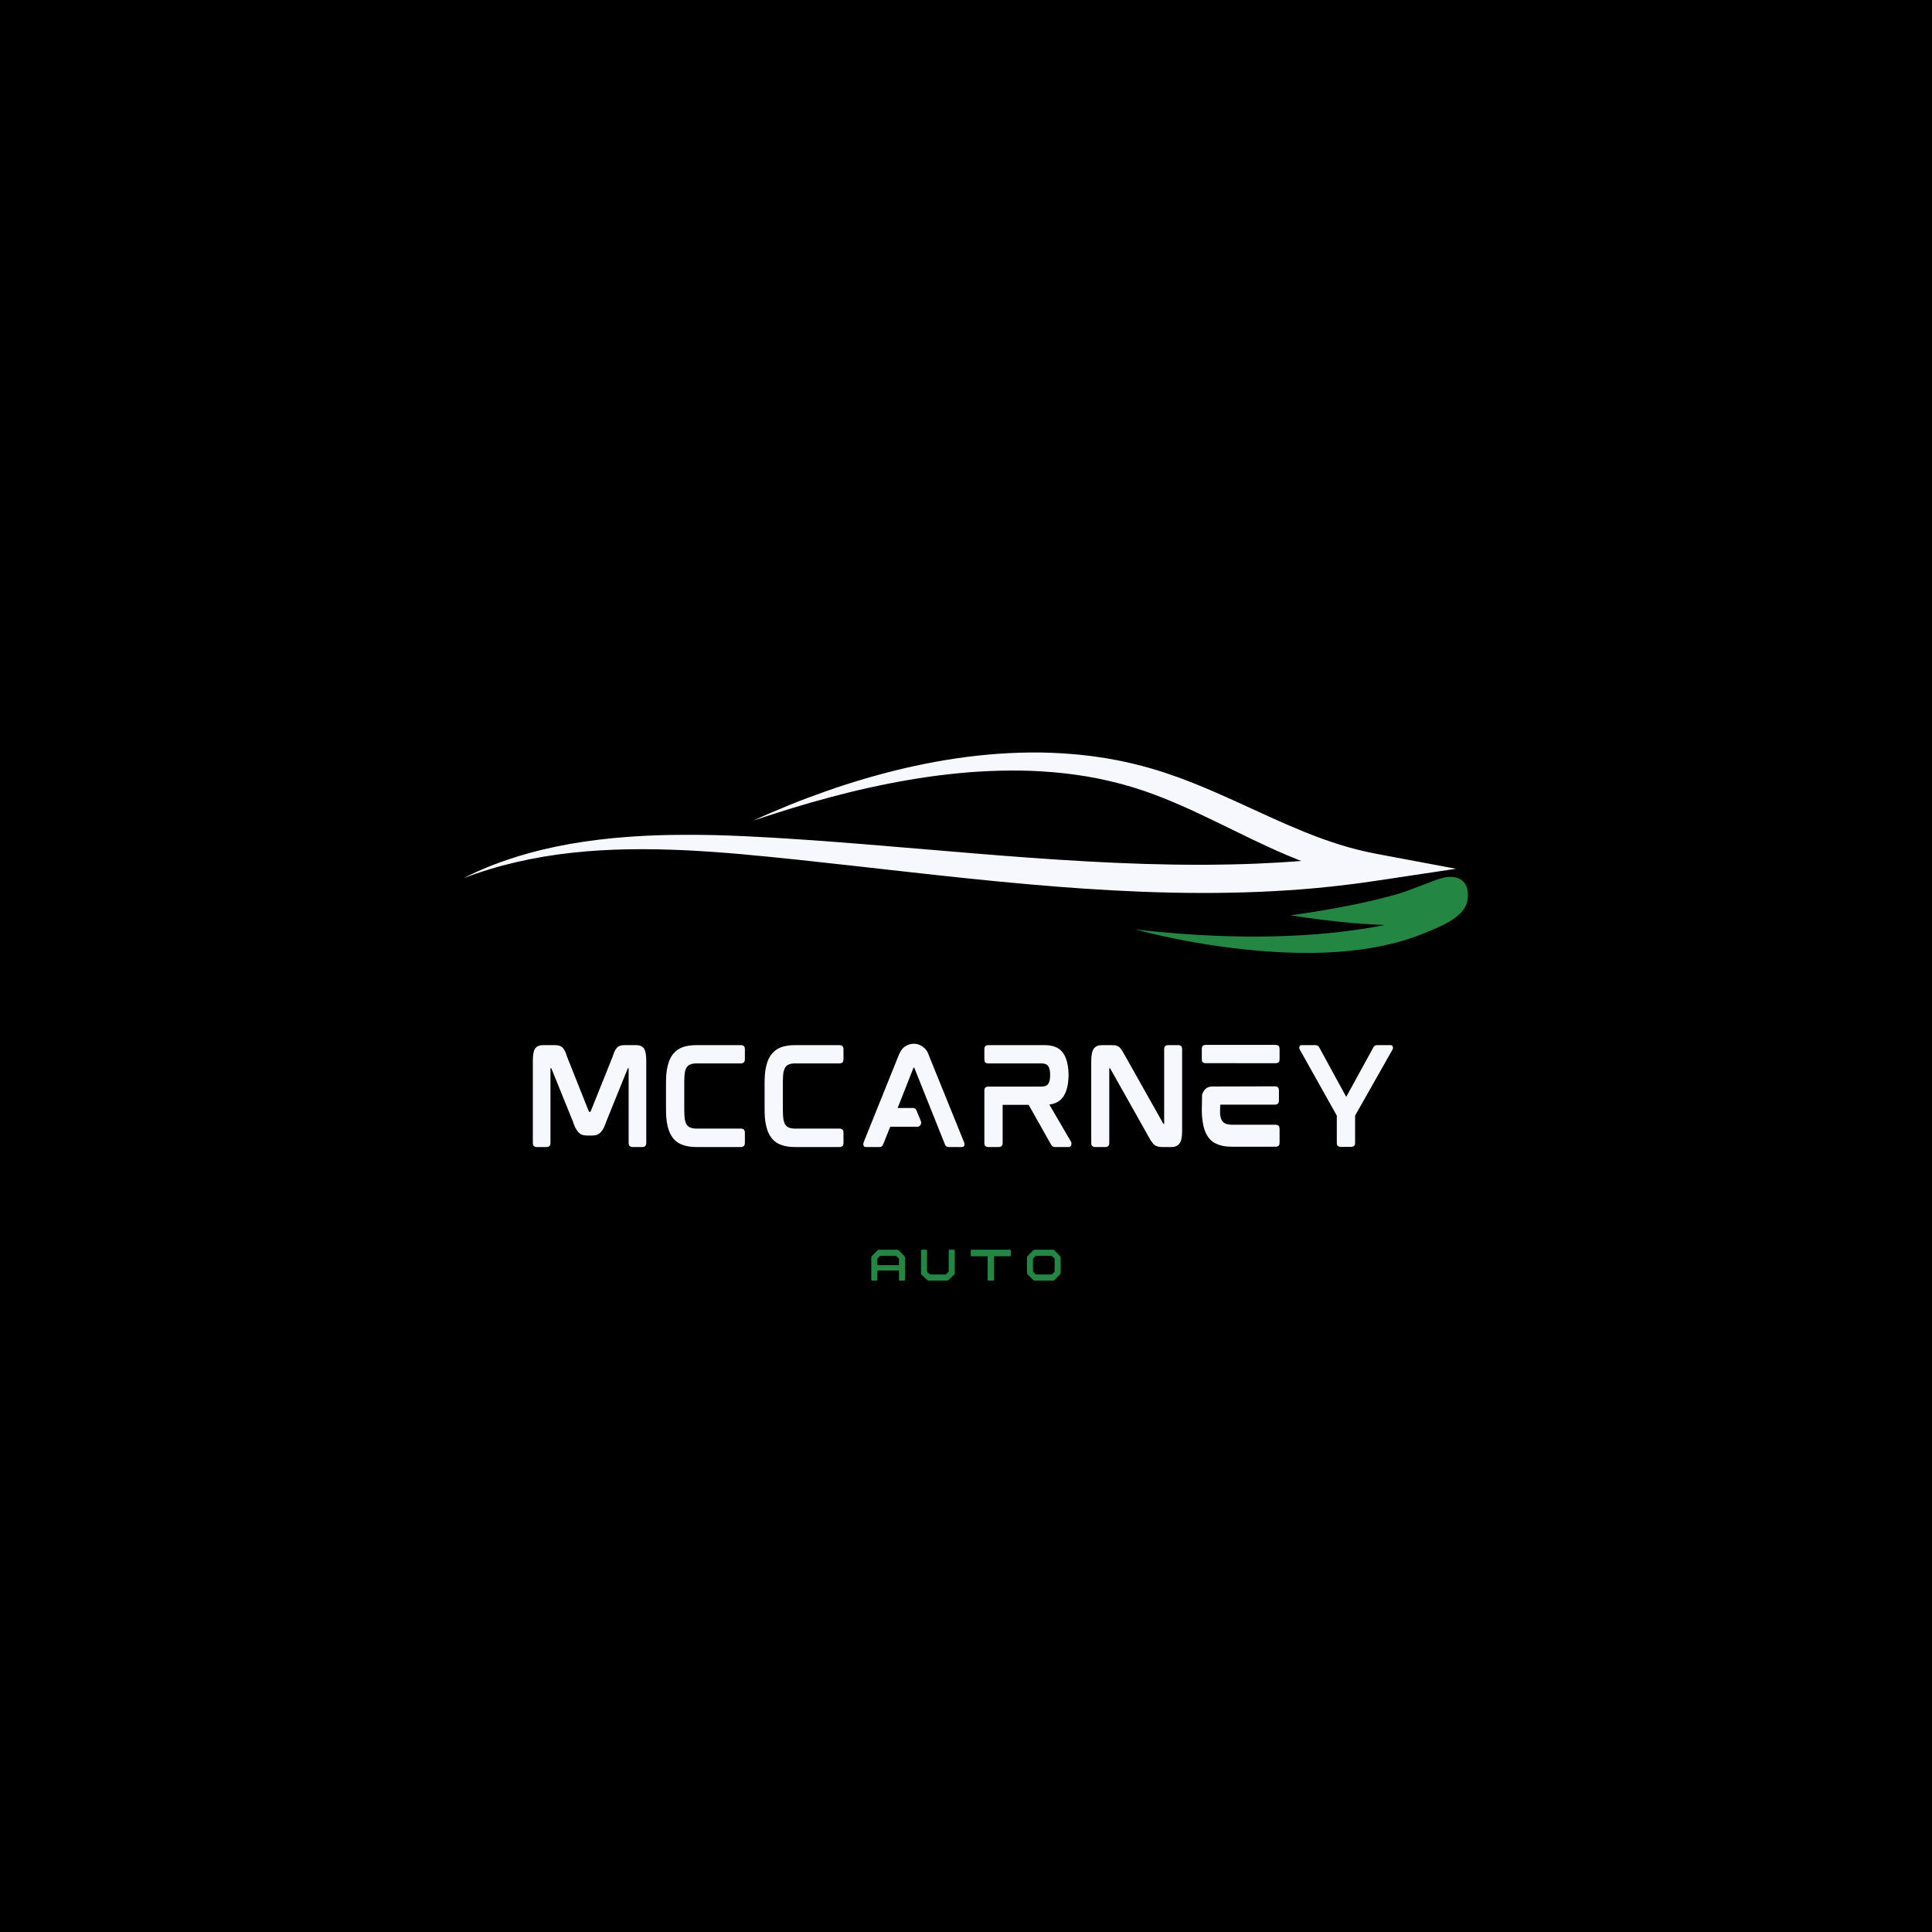<svg xmlns="http://www.w3.org/2000/svg" xmlns:xlink="http://www.w3.org/1999/xlink" width="500" zoomAndPan="magnify" viewBox="0 0 375 375" height="500" preserveAspectRatio="xMidYMid meet" version="1.0"><defs><g/><clipPath id="03937410af"><path d="M 90.125 146.035 L 283 146.035 L 283 174 L 90.125 174 Z M 90.125 146.035 " clip-rule="nonzero"/></clipPath><clipPath id="64be807a70"><path d="M 220 170 L 284.867 170 L 284.867 185 L 220 185 Z M 220 170 " clip-rule="nonzero"/></clipPath></defs><rect x="-37.5" width="450" fill="#ffffff" y="-37.5" height="450" fill-opacity="1"/><rect x="-37.5" width="450" fill="#000000" y="-37.5" height="450" fill-opacity="1"/><g clip-path="url(#03937410af)"><path fill="#f7f8fd" d="M 267.172 165.727 C 264.77 165.273 262.387 164.68 260.047 163.949 C 257.707 163.215 255.391 162.371 253.105 161.445 C 250.816 160.512 248.543 159.516 246.27 158.48 L 239.383 155.332 C 237.059 154.277 234.691 153.238 232.254 152.254 C 231.641 152.008 231.035 151.762 230.41 151.527 L 229.48 151.176 L 228.543 150.832 C 227.918 150.598 227.273 150.387 226.641 150.164 C 226.32 150.059 225.996 149.953 225.676 149.848 C 225.352 149.746 225.035 149.637 224.707 149.539 C 224.051 149.344 223.402 149.141 222.738 148.961 C 222.406 148.867 222.074 148.773 221.742 148.688 L 220.734 148.434 C 220.066 148.266 219.398 148.094 218.715 147.953 L 217.699 147.734 C 217.359 147.664 217.02 147.586 216.676 147.531 L 214.621 147.16 L 212.551 146.852 C 212.379 146.828 212.207 146.797 212.031 146.777 L 211.512 146.719 L 210.473 146.594 C 210.125 146.559 209.781 146.508 209.43 146.48 L 208.387 146.387 C 205.602 146.145 202.809 146.031 200.023 146.059 C 197.242 146.086 194.469 146.223 191.727 146.473 C 186.234 146.965 180.867 147.895 175.645 149.094 C 170.43 150.312 165.359 151.812 160.449 153.531 C 157.996 154.395 155.57 155.297 153.199 156.266 C 150.82 157.227 148.477 158.234 146.18 159.289 C 151.102 157.645 156.066 156.086 161.117 154.75 C 166.16 153.398 171.285 152.258 176.457 151.367 C 179.047 150.922 181.652 150.562 184.262 150.27 C 185.566 150.117 186.875 150.004 188.18 149.891 L 190.145 149.758 C 190.797 149.715 191.453 149.691 192.109 149.66 C 194.727 149.551 197.34 149.527 199.938 149.613 L 201.883 149.703 C 202.531 149.746 203.176 149.797 203.82 149.844 L 204.305 149.879 L 204.785 149.922 L 205.746 150.016 C 206.066 150.051 206.387 150.074 206.707 150.113 L 207.664 150.234 L 208.617 150.352 C 208.938 150.391 209.25 150.449 209.566 150.496 L 210.512 150.641 L 210.984 150.715 C 211.141 150.738 211.297 150.773 211.453 150.801 L 213.32 151.148 L 215.168 151.555 C 215.477 151.617 215.777 151.699 216.082 151.777 L 216.992 152.004 C 217.605 152.148 218.195 152.328 218.793 152.496 L 219.691 152.75 C 219.988 152.84 220.281 152.938 220.574 153.027 C 221.164 153.211 221.746 153.414 222.332 153.609 C 227 155.227 231.461 157.289 235.934 159.457 C 240.414 161.625 244.918 163.91 249.75 165.969 C 250.676 166.363 251.613 166.746 252.562 167.121 C 249.699 167.34 246.828 167.504 243.949 167.629 L 241.215 167.727 L 238.477 167.793 C 237.562 167.82 236.648 167.82 235.734 167.832 L 234.363 167.848 C 233.906 167.852 233.449 167.848 232.992 167.848 C 229.332 167.863 225.664 167.789 221.996 167.68 C 218.324 167.57 214.652 167.402 210.977 167.199 C 207.301 166.992 203.621 166.758 199.938 166.488 C 192.574 165.961 185.203 165.32 177.809 164.699 C 170.418 164.074 163 163.453 155.555 162.949 L 152.762 162.766 C 151.832 162.703 150.898 162.645 149.965 162.59 C 148.098 162.48 146.227 162.383 144.352 162.297 C 143.414 162.254 142.477 162.223 141.539 162.184 L 138.715 162.094 C 137.773 162.078 136.832 162.059 135.891 162.047 L 134.477 162.039 C 134.004 162.031 133.535 162.031 133.062 162.035 C 132.117 162.043 131.176 162.039 130.23 162.062 L 128.812 162.09 C 128.344 162.102 127.871 162.121 127.398 162.137 L 125.98 162.191 L 124.566 162.266 C 123.625 162.309 122.684 162.383 121.742 162.445 C 117.977 162.719 114.23 163.176 110.551 163.82 C 106.867 164.477 103.262 165.344 99.797 166.449 C 96.336 167.551 93.012 168.879 89.941 170.469 C 96.578 167.914 103.734 166.316 110.984 165.523 C 118.254 164.715 125.617 164.699 132.945 165.031 C 133.402 165.051 133.859 165.074 134.32 165.102 L 135.691 165.18 C 136.609 165.234 137.527 165.305 138.441 165.359 L 141.191 165.566 C 142.105 165.641 143.023 165.715 143.938 165.797 C 145.773 165.961 147.605 166.133 149.438 166.32 C 151.273 166.496 153.109 166.691 154.945 166.883 C 162.289 167.664 169.633 168.508 177.004 169.328 C 191.734 170.965 206.59 172.5 221.66 173.086 C 229.191 173.379 236.77 173.418 244.352 173.109 C 248.141 172.941 251.934 172.707 255.711 172.352 C 259.488 171.992 263.254 171.535 266.996 170.973 L 282.613 168.629 Z M 267.172 165.727 " fill-opacity="1" fill-rule="nonzero"/></g><g clip-path="url(#64be807a70)"><path fill="#238642" d="M 225.73 181.707 C 231.551 182.98 237.453 183.918 243.387 184.461 C 250.828 185.145 258.41 185.242 265.805 184.047 C 269.402 183.465 272.965 182.566 276.336 181.172 C 279.098 180.027 284.332 178.168 284.828 174.73 C 285.008 173.512 285.055 171.668 283.523 170.719 C 281.547 169.492 278.898 170.727 277.051 171.43 C 274.844 172.27 272.668 173.16 270.285 173.812 C 267.309 174.629 264.23 175.305 261.121 175.91 C 257.617 176.586 254.047 177.195 250.441 177.652 C 252.223 177.949 255.176 178.348 256.777 178.547 C 258.688 178.785 260.609 178.992 262.543 179.16 C 264.574 179.336 266.672 179.469 268.773 179.535 C 259.422 181.414 243.496 183.059 220.336 180.398 C 222.156 180.867 223.973 181.324 225.73 181.707 Z M 225.73 181.707 " fill-opacity="1" fill-rule="nonzero"/></g><g fill="#f7f8fd" fill-opacity="1"><g transform="translate(101.502, 222.608)"><g><path d="M 21.938 -19.75 C 22.727 -19.75 23.27 -19.492 23.562 -18.984 C 23.812 -18.535 23.938 -17.758 23.938 -16.656 L 23.938 -0.812 C 23.938 -0.445 23.848 -0.211 23.672 -0.109 C 23.504 -0.016 23.363 0.031 23.25 0.031 L 21.188 0.031 C 21.094 0.031 20.957 -0.016 20.781 -0.109 C 20.602 -0.211 20.516 -0.445 20.516 -0.812 L 20.516 -15.219 C 20.516 -15.238 20.516 -15.25 20.516 -15.25 C 20.516 -15.258 20.516 -15.266 20.516 -15.266 L 20.391 -15.266 C 20.359 -15.266 20.344 -15.25 20.344 -15.219 L 16.234 -5.062 C 16.066 -4.562 15.895 -4.129 15.719 -3.766 C 15.645 -3.586 15.555 -3.426 15.453 -3.281 C 15.348 -3.133 15.242 -3 15.141 -2.875 C 14.898 -2.625 14.645 -2.445 14.375 -2.344 C 14.125 -2.25 13.805 -2.203 13.422 -2.203 L 12.438 -2.203 C 12.082 -2.203 11.766 -2.25 11.484 -2.344 C 11.336 -2.395 11.203 -2.469 11.078 -2.562 C 10.961 -2.656 10.844 -2.758 10.719 -2.875 C 10.508 -3.133 10.316 -3.43 10.141 -3.766 C 9.984 -4.129 9.816 -4.562 9.641 -5.062 L 5.531 -15.203 C 5.52 -15.242 5.5 -15.266 5.469 -15.266 L 5.344 -15.266 C 5.344 -15.266 5.344 -15.258 5.344 -15.25 C 5.344 -15.25 5.344 -15.238 5.344 -15.219 L 5.344 -0.812 C 5.344 -0.445 5.258 -0.211 5.094 -0.109 C 4.926 -0.016 4.785 0.031 4.672 0.031 L 2.609 0.031 C 2.492 0.031 2.348 -0.016 2.172 -0.109 C 2.004 -0.211 1.922 -0.445 1.922 -0.812 L 1.922 -16.656 C 1.922 -17.758 2.047 -18.535 2.297 -18.984 C 2.586 -19.492 3.141 -19.75 3.953 -19.75 L 6.156 -19.75 C 6.508 -19.75 6.789 -19.719 7 -19.656 C 7.27 -19.57 7.492 -19.453 7.672 -19.297 C 7.754 -19.203 7.836 -19.098 7.922 -18.984 C 8.004 -18.867 8.082 -18.738 8.156 -18.594 C 8.219 -18.457 8.285 -18.297 8.359 -18.109 C 8.43 -17.922 8.5 -17.719 8.562 -17.5 L 12.781 -6.906 C 12.789 -6.852 12.801 -6.82 12.812 -6.812 C 12.832 -6.812 12.844 -6.812 12.844 -6.812 L 13.094 -6.812 C 13.125 -6.812 13.145 -6.844 13.156 -6.906 L 17.406 -17.5 C 17.477 -17.719 17.547 -17.922 17.609 -18.109 C 17.68 -18.297 17.75 -18.457 17.812 -18.594 C 17.883 -18.738 17.961 -18.867 18.047 -18.984 C 18.129 -19.098 18.207 -19.203 18.281 -19.297 C 18.477 -19.473 18.695 -19.594 18.938 -19.656 C 19.145 -19.719 19.426 -19.75 19.781 -19.75 Z M 21.938 -19.75 "/></g></g></g><g fill="#f7f8fd" fill-opacity="1"><g transform="translate(127.347, 222.608)"><g><path d="M 16.562 -19.75 C 16.656 -19.75 16.789 -19.703 16.969 -19.609 C 17.145 -19.516 17.234 -19.281 17.234 -18.906 L 17.234 -17.062 C 17.234 -16.676 17.145 -16.438 16.969 -16.344 C 16.789 -16.25 16.656 -16.203 16.562 -16.203 L 7.953 -16.203 C 7.41 -16.203 7 -16.145 6.719 -16.031 C 6.426 -15.938 6.18 -15.758 5.984 -15.5 C 5.816 -15.258 5.68 -14.91 5.578 -14.453 C 5.547 -14.234 5.52 -13.973 5.5 -13.672 C 5.477 -13.379 5.469 -13.047 5.469 -12.672 L 5.469 -7.094 C 5.469 -6.738 5.477 -6.41 5.5 -6.109 C 5.52 -5.805 5.547 -5.535 5.578 -5.297 C 5.629 -5.078 5.688 -4.879 5.75 -4.703 C 5.812 -4.523 5.891 -4.375 5.984 -4.25 C 6.18 -3.988 6.426 -3.812 6.719 -3.719 C 7 -3.602 7.41 -3.547 7.953 -3.547 L 16.562 -3.547 C 16.656 -3.547 16.789 -3.5 16.969 -3.406 C 17.145 -3.312 17.234 -3.078 17.234 -2.703 L 17.234 -0.812 C 17.234 -0.445 17.145 -0.211 16.969 -0.109 C 16.789 -0.016 16.656 0.031 16.562 0.031 L 7.844 0.031 C 6.801 0.031 5.895 -0.109 5.125 -0.391 C 4.395 -0.641 3.781 -1.078 3.281 -1.703 C 2.789 -2.336 2.441 -3.117 2.234 -4.047 C 2.117 -4.523 2.035 -5.051 1.984 -5.625 C 1.941 -6.207 1.922 -6.832 1.922 -7.5 L 1.922 -12.25 C 1.922 -12.906 1.941 -13.52 1.984 -14.094 C 2.035 -14.664 2.117 -15.188 2.234 -15.656 C 2.441 -16.613 2.789 -17.395 3.281 -18 C 3.75 -18.602 4.363 -19.051 5.125 -19.344 C 5.895 -19.613 6.801 -19.75 7.844 -19.75 Z M 16.562 -19.75 "/></g></g></g><g fill="#f7f8fd" fill-opacity="1"><g transform="translate(146.485, 222.608)"><g><path d="M 16.562 -19.75 C 16.656 -19.75 16.789 -19.703 16.969 -19.609 C 17.145 -19.516 17.234 -19.281 17.234 -18.906 L 17.234 -17.062 C 17.234 -16.676 17.145 -16.438 16.969 -16.344 C 16.789 -16.25 16.656 -16.203 16.562 -16.203 L 7.953 -16.203 C 7.41 -16.203 7 -16.145 6.719 -16.031 C 6.426 -15.938 6.18 -15.758 5.984 -15.5 C 5.816 -15.258 5.68 -14.91 5.578 -14.453 C 5.547 -14.234 5.52 -13.973 5.5 -13.672 C 5.477 -13.379 5.469 -13.047 5.469 -12.672 L 5.469 -7.094 C 5.469 -6.738 5.477 -6.41 5.5 -6.109 C 5.52 -5.805 5.547 -5.535 5.578 -5.297 C 5.629 -5.078 5.688 -4.879 5.75 -4.703 C 5.812 -4.523 5.891 -4.375 5.984 -4.25 C 6.18 -3.988 6.426 -3.812 6.719 -3.719 C 7 -3.602 7.41 -3.547 7.953 -3.547 L 16.562 -3.547 C 16.656 -3.547 16.789 -3.5 16.969 -3.406 C 17.145 -3.312 17.234 -3.078 17.234 -2.703 L 17.234 -0.812 C 17.234 -0.445 17.145 -0.211 16.969 -0.109 C 16.789 -0.016 16.656 0.031 16.562 0.031 L 7.844 0.031 C 6.801 0.031 5.895 -0.109 5.125 -0.391 C 4.395 -0.641 3.781 -1.078 3.281 -1.703 C 2.789 -2.336 2.441 -3.117 2.234 -4.047 C 2.117 -4.523 2.035 -5.051 1.984 -5.625 C 1.941 -6.207 1.922 -6.832 1.922 -7.5 L 1.922 -12.25 C 1.922 -12.906 1.941 -13.52 1.984 -14.094 C 2.035 -14.664 2.117 -15.188 2.234 -15.656 C 2.441 -16.613 2.789 -17.395 3.281 -18 C 3.75 -18.602 4.363 -19.051 5.125 -19.344 C 5.895 -19.613 6.801 -19.75 7.844 -19.75 Z M 16.562 -19.75 "/></g></g></g><g fill="#f7f8fd" fill-opacity="1"><g transform="translate(165.623, 222.608)"><g><path d="M 14.766 -17.516 L 21.5 -0.906 C 21.594 -0.688 21.617 -0.492 21.578 -0.328 C 21.555 -0.266 21.508 -0.188 21.438 -0.094 C 21.363 -0.008 21.234 0.031 21.047 0.031 L 18.484 0.031 C 18.141 0.031 17.906 -0.145 17.781 -0.5 L 11.844 -15.344 C 11.82 -15.375 11.812 -15.391 11.812 -15.391 L 11.719 -15.391 C 11.719 -15.391 11.711 -15.383 11.703 -15.375 C 11.703 -15.363 11.691 -15.344 11.672 -15.312 L 8.609 -7.547 L 11.578 -7.547 C 11.91 -7.547 12.141 -7.391 12.266 -7.078 L 13.141 -4.938 C 13.211 -4.664 13.176 -4.438 13.031 -4.25 C 12.906 -4.02 12.703 -3.906 12.422 -3.906 L 7.172 -3.906 L 5.797 -0.484 C 5.672 -0.141 5.445 0.031 5.125 0.031 L 2.5 0.031 C 2.301 0.031 2.164 -0.008 2.094 -0.094 C 2.02 -0.188 1.977 -0.266 1.969 -0.328 C 1.914 -0.473 1.93 -0.664 2.016 -0.906 L 8.703 -17.516 C 9.023 -18.367 9.375 -18.953 9.75 -19.266 C 9.801 -19.297 9.859 -19.336 9.922 -19.391 C 9.984 -19.441 10.047 -19.484 10.109 -19.516 C 10.586 -19.848 11.141 -20.016 11.766 -20.016 C 12.422 -20.016 13.008 -19.812 13.531 -19.406 C 14.062 -19.008 14.426 -18.5 14.625 -17.875 C 14.656 -17.832 14.68 -17.773 14.703 -17.703 C 14.723 -17.641 14.742 -17.578 14.766 -17.516 Z M 14.766 -17.516 "/></g></g></g><g fill="#f7f8fd" fill-opacity="1"><g transform="translate(189.144, 222.608)"><g><path d="M 18.266 -14.016 L 18.266 -13.875 C 18.266 -13.895 18.266 -13.906 18.266 -13.906 C 18.266 -13.914 18.266 -13.93 18.266 -13.953 C 18.266 -13.961 18.266 -13.973 18.266 -13.984 C 18.266 -13.992 18.266 -14.004 18.266 -14.016 Z M 18.719 -1.031 C 18.812 -0.906 18.844 -0.711 18.812 -0.453 C 18.77 -0.129 18.586 0.031 18.266 0.031 L 15.625 0.031 C 15.414 0.031 15.25 -0.02 15.125 -0.125 C 15.07 -0.156 15.023 -0.203 14.984 -0.266 C 14.953 -0.328 14.91 -0.391 14.859 -0.453 L 10.516 -8.156 L 5.469 -8.156 L 5.469 -0.812 C 5.469 -0.445 5.383 -0.211 5.219 -0.109 C 5.051 -0.016 4.91 0.031 4.797 0.031 L 2.609 0.031 C 2.492 0.031 2.348 -0.016 2.172 -0.109 C 2.004 -0.211 1.922 -0.445 1.922 -0.812 L 1.922 -10.875 C 1.922 -11.25 2.004 -11.477 2.172 -11.562 C 2.348 -11.656 2.492 -11.703 2.609 -11.703 L 13.031 -11.703 C 13.645 -11.703 14.07 -11.875 14.312 -12.219 C 14.562 -12.57 14.688 -13.148 14.688 -13.953 C 14.688 -14.742 14.562 -15.316 14.312 -15.672 C 14.07 -16.023 13.645 -16.203 13.031 -16.203 L 2.609 -16.203 C 2.492 -16.203 2.348 -16.242 2.172 -16.328 C 2.004 -16.422 1.922 -16.648 1.922 -17.016 L 1.922 -18.906 C 1.922 -19.289 2.004 -19.523 2.172 -19.609 C 2.348 -19.703 2.492 -19.75 2.609 -19.75 L 13.656 -19.75 C 15.301 -19.75 16.484 -19.238 17.203 -18.219 C 17.891 -17.227 18.242 -15.805 18.266 -13.953 C 18.242 -12.098 17.891 -10.676 17.203 -9.688 C 16.598 -8.852 15.707 -8.363 14.531 -8.219 Z M 18.719 -1.031 "/></g></g></g><g fill="#f7f8fd" fill-opacity="1"><g transform="translate(209.887, 222.608)"><g><path d="M 18.891 -19.75 C 18.984 -19.75 19.117 -19.703 19.297 -19.609 C 19.473 -19.523 19.562 -19.289 19.562 -18.906 L 19.562 -3.062 C 19.562 -1.895 19.395 -1.098 19.062 -0.672 C 18.719 -0.203 18.195 0.031 17.5 0.031 L 15.75 0.031 C 15.426 0.031 15.156 0.004 14.938 -0.047 C 14.82 -0.078 14.707 -0.113 14.594 -0.156 C 14.477 -0.195 14.375 -0.25 14.281 -0.312 C 14.094 -0.426 13.922 -0.602 13.766 -0.844 C 13.68 -0.945 13.586 -1.07 13.484 -1.219 C 13.391 -1.363 13.297 -1.531 13.203 -1.719 L 5.609 -15.203 C 5.586 -15.234 5.566 -15.25 5.547 -15.25 C 5.535 -15.258 5.531 -15.266 5.531 -15.266 L 5.422 -15.266 C 5.422 -15.266 5.422 -15.258 5.422 -15.25 C 5.422 -15.25 5.422 -15.238 5.422 -15.219 L 5.422 -0.812 C 5.422 -0.445 5.332 -0.211 5.156 -0.109 C 4.988 -0.016 4.852 0.031 4.75 0.031 L 2.609 0.031 C 2.492 0.031 2.348 -0.016 2.172 -0.109 C 2.004 -0.211 1.922 -0.445 1.922 -0.812 L 1.922 -16.656 C 1.922 -17.82 2.086 -18.629 2.422 -19.078 C 2.773 -19.523 3.297 -19.75 3.984 -19.75 L 5.781 -19.75 C 5.938 -19.75 6.086 -19.742 6.234 -19.734 C 6.379 -19.723 6.504 -19.711 6.609 -19.703 C 6.867 -19.648 7.094 -19.555 7.281 -19.422 C 7.445 -19.305 7.617 -19.117 7.797 -18.859 C 7.867 -18.754 7.945 -18.629 8.031 -18.484 C 8.125 -18.336 8.219 -18.176 8.312 -18 L 15.891 -4.531 C 15.91 -4.477 15.938 -4.453 15.969 -4.453 L 16.078 -4.453 C 16.078 -4.473 16.078 -4.484 16.078 -4.484 C 16.078 -4.484 16.078 -4.488 16.078 -4.5 L 16.078 -18.906 C 16.078 -19.289 16.16 -19.523 16.328 -19.609 C 16.504 -19.703 16.645 -19.75 16.75 -19.75 Z M 18.891 -19.75 "/></g></g></g><g fill="#f7f8fd" fill-opacity="1"><g transform="translate(231.349, 222.608)"><g><path d="M 16.328 -4.297 C 16.43 -4.297 16.57 -4.25 16.75 -4.156 C 16.926 -4.07 17.016 -3.844 17.016 -3.469 L 17.016 -0.844 C 17.016 -0.469 16.926 -0.238 16.75 -0.156 C 16.57 -0.07 16.43 -0.031 16.328 -0.031 L 7.812 -0.031 C 7.281 -0.031 6.789 -0.062 6.344 -0.125 C 5.906 -0.188 5.5 -0.289 5.125 -0.438 C 4.344 -0.707 3.723 -1.145 3.266 -1.75 C 2.785 -2.375 2.441 -3.156 2.234 -4.094 C 2.148 -4.5 2.078 -4.941 2.016 -5.422 C 1.961 -5.898 1.93 -6.414 1.922 -6.969 L 1.922 -7.094 L 1.969 -10.109 C 2.008 -10.285 2.098 -10.488 2.234 -10.719 C 2.578 -11.344 3.117 -11.676 3.859 -11.719 L 16.234 -11.75 C 16.328 -11.75 16.457 -11.703 16.625 -11.609 C 16.801 -11.523 16.891 -11.301 16.891 -10.938 L 16.891 -9.031 C 16.891 -8.664 16.801 -8.438 16.625 -8.344 C 16.457 -8.25 16.328 -8.203 16.234 -8.203 L 5.516 -8.203 C 5.516 -8.203 5.508 -8.113 5.5 -7.938 C 5.488 -7.758 5.477 -7.555 5.469 -7.328 C 5.469 -7.109 5.469 -6.91 5.469 -6.734 C 5.469 -6.555 5.469 -6.469 5.469 -6.469 C 5.477 -6.406 5.484 -6.336 5.484 -6.266 C 5.484 -6.191 5.492 -6.125 5.516 -6.062 C 5.578 -5.613 5.711 -5.254 5.922 -4.984 C 6.109 -4.742 6.348 -4.566 6.641 -4.453 C 6.816 -4.41 7.004 -4.375 7.203 -4.344 C 7.398 -4.312 7.629 -4.297 7.891 -4.297 Z M 4.031 -11.531 Z M 16.344 -19.797 C 16.438 -19.797 16.57 -19.75 16.75 -19.656 C 16.926 -19.562 17.016 -19.328 17.016 -18.953 L 17.016 -17.062 C 17.016 -16.695 16.926 -16.469 16.75 -16.375 C 16.57 -16.281 16.438 -16.234 16.344 -16.234 L 2.562 -16.25 C 2.469 -16.25 2.336 -16.289 2.172 -16.375 C 2.004 -16.469 1.922 -16.695 1.922 -17.062 L 1.922 -18.938 C 1.922 -19.32 2.004 -19.562 2.172 -19.656 C 2.336 -19.75 2.469 -19.797 2.562 -19.797 Z M 16.344 -19.797 "/></g></g></g><g fill="#f7f8fd" fill-opacity="1"><g transform="translate(250.271, 222.608)"><g><path d="M 19.656 -19.75 C 19.863 -19.75 20.004 -19.645 20.078 -19.438 C 20.129 -19.25 20.109 -19.066 20.016 -18.891 L 12.75 -6.062 L 12.75 -0.812 C 12.75 -0.445 12.66 -0.219 12.484 -0.125 C 12.305 -0.039 12.172 0 12.078 0 L 9.875 0 C 9.781 0 9.645 -0.039 9.469 -0.125 C 9.289 -0.219 9.203 -0.445 9.203 -0.812 L 9.203 -6.062 L 2.016 -18.891 C 1.922 -19.066 1.895 -19.242 1.938 -19.422 C 1.988 -19.641 2.133 -19.75 2.375 -19.75 L 5.109 -19.75 C 5.211 -19.75 5.328 -19.719 5.453 -19.656 C 5.586 -19.602 5.703 -19.484 5.797 -19.297 L 11.031 -9.703 L 16.297 -19.312 C 16.391 -19.488 16.5 -19.602 16.625 -19.656 C 16.758 -19.719 16.883 -19.75 17 -19.75 Z M 19.656 -19.75 "/></g></g></g><g fill="#238642" fill-opacity="1"><g transform="translate(168.754, 248.572)"><g><path d="M 6.766 -4.781 C 6.859 -4.688 6.906 -4.582 6.906 -4.469 L 6.906 -0.188 C 6.906 -0.133 6.883 -0.086 6.844 -0.047 C 6.812 -0.016 6.77 0 6.719 0 L 5.922 0 C 5.867 0 5.82 -0.016 5.781 -0.047 C 5.75 -0.086 5.734 -0.133 5.734 -0.188 L 5.734 -1.969 L 1.531 -1.969 L 1.531 -0.188 C 1.531 -0.133 1.508 -0.086 1.469 -0.047 C 1.438 -0.016 1.395 0 1.344 0 L 0.547 0 C 0.492 0 0.445 -0.016 0.406 -0.047 C 0.375 -0.086 0.359 -0.133 0.359 -0.188 L 0.359 -4.469 C 0.359 -4.582 0.398 -4.688 0.484 -4.781 L 1.547 -5.859 C 1.641 -5.953 1.758 -6 1.906 -6 L 5.359 -6 C 5.492 -6 5.613 -5.953 5.719 -5.859 Z M 1.531 -3.016 L 5.734 -3.016 L 5.734 -4.156 C 5.734 -4.227 5.707 -4.297 5.656 -4.359 L 5.266 -4.719 L 5.203 -4.781 C 5.16 -4.801 5.117 -4.812 5.078 -4.812 L 2.188 -4.812 C 2.125 -4.812 2.082 -4.801 2.062 -4.781 L 1.984 -4.719 L 1.609 -4.359 C 1.555 -4.297 1.531 -4.227 1.531 -4.156 Z M 1.531 -3.016 "/></g></g></g><g fill="#238642" fill-opacity="1"><g transform="translate(178.407, 248.572)"><g><path d="M 0.359 -5.812 C 0.359 -5.863 0.375 -5.906 0.406 -5.938 C 0.445 -5.977 0.492 -6 0.547 -6 L 1.344 -6 C 1.395 -6 1.438 -5.977 1.469 -5.938 C 1.508 -5.906 1.531 -5.863 1.531 -5.812 L 1.531 -1.844 C 1.531 -1.77 1.555 -1.703 1.609 -1.641 L 2.062 -1.219 C 2.082 -1.195 2.125 -1.188 2.188 -1.188 L 5.078 -1.188 C 5.117 -1.188 5.16 -1.195 5.203 -1.219 L 5.656 -1.641 C 5.707 -1.691 5.734 -1.758 5.734 -1.844 L 5.734 -5.812 C 5.734 -5.863 5.75 -5.906 5.781 -5.938 C 5.82 -5.977 5.867 -6 5.922 -6 L 6.719 -6 C 6.77 -6 6.812 -5.977 6.844 -5.938 C 6.883 -5.906 6.906 -5.863 6.906 -5.812 L 6.906 -1.453 C 6.906 -1.328 6.859 -1.223 6.766 -1.141 L 5.719 -0.141 C 5.664 -0.098 5.609 -0.062 5.547 -0.031 C 5.492 -0.008 5.43 0 5.359 0 L 1.906 0 C 1.82 0 1.754 -0.008 1.703 -0.031 C 1.648 -0.062 1.598 -0.098 1.547 -0.141 L 0.484 -1.141 C 0.398 -1.223 0.359 -1.328 0.359 -1.453 Z M 0.359 -5.812 "/></g></g></g><g fill="#238642" fill-opacity="1"><g transform="translate(188.059, 248.572)"><g><path d="M 7.984 -6 C 8.023 -6 8.062 -5.977 8.094 -5.938 C 8.133 -5.906 8.156 -5.863 8.156 -5.812 L 8.156 -4.922 C 8.156 -4.867 8.133 -4.82 8.094 -4.781 C 8.062 -4.75 8.023 -4.734 7.984 -4.734 L 4.891 -4.734 L 4.891 -0.188 C 4.891 -0.133 4.867 -0.086 4.828 -0.047 C 4.797 -0.016 4.758 0 4.719 0 L 3.812 0 C 3.77 0 3.727 -0.016 3.688 -0.047 C 3.656 -0.086 3.641 -0.133 3.641 -0.188 L 3.641 -4.734 L 0.547 -4.734 C 0.492 -4.734 0.445 -4.75 0.406 -4.781 C 0.375 -4.82 0.359 -4.867 0.359 -4.922 L 0.359 -5.812 C 0.359 -5.863 0.375 -5.906 0.406 -5.938 C 0.445 -5.977 0.492 -6 0.547 -6 Z M 7.984 -6 "/></g></g></g><g fill="#238642" fill-opacity="1"><g transform="translate(198.971, 248.572)"><g><path d="M 0.359 -1.531 L 0.359 -4.469 C 0.359 -4.582 0.398 -4.688 0.484 -4.781 L 1.547 -5.859 C 1.641 -5.953 1.758 -6 1.906 -6 L 5.359 -6 C 5.492 -6 5.613 -5.953 5.719 -5.859 L 6.766 -4.781 C 6.859 -4.688 6.906 -4.582 6.906 -4.469 L 6.906 -1.531 C 6.906 -1.414 6.859 -1.312 6.766 -1.219 L 5.719 -0.141 C 5.613 -0.047 5.492 0 5.359 0 L 1.906 0 C 1.758 0 1.641 -0.047 1.547 -0.141 L 0.484 -1.219 C 0.398 -1.312 0.359 -1.414 0.359 -1.531 Z M 1.531 -1.844 C 1.531 -1.77 1.555 -1.703 1.609 -1.641 L 1.984 -1.281 L 2.062 -1.219 C 2.082 -1.195 2.125 -1.188 2.188 -1.188 L 5.078 -1.188 C 5.117 -1.188 5.16 -1.195 5.203 -1.219 L 5.266 -1.281 L 5.656 -1.641 C 5.707 -1.703 5.734 -1.77 5.734 -1.844 L 5.734 -4.156 C 5.734 -4.227 5.707 -4.297 5.656 -4.359 L 5.266 -4.719 L 5.203 -4.781 C 5.16 -4.801 5.117 -4.812 5.078 -4.812 L 2.188 -4.812 C 2.125 -4.812 2.082 -4.801 2.062 -4.781 L 1.984 -4.719 L 1.609 -4.359 C 1.555 -4.297 1.531 -4.227 1.531 -4.156 Z M 1.531 -1.844 "/></g></g></g></svg>